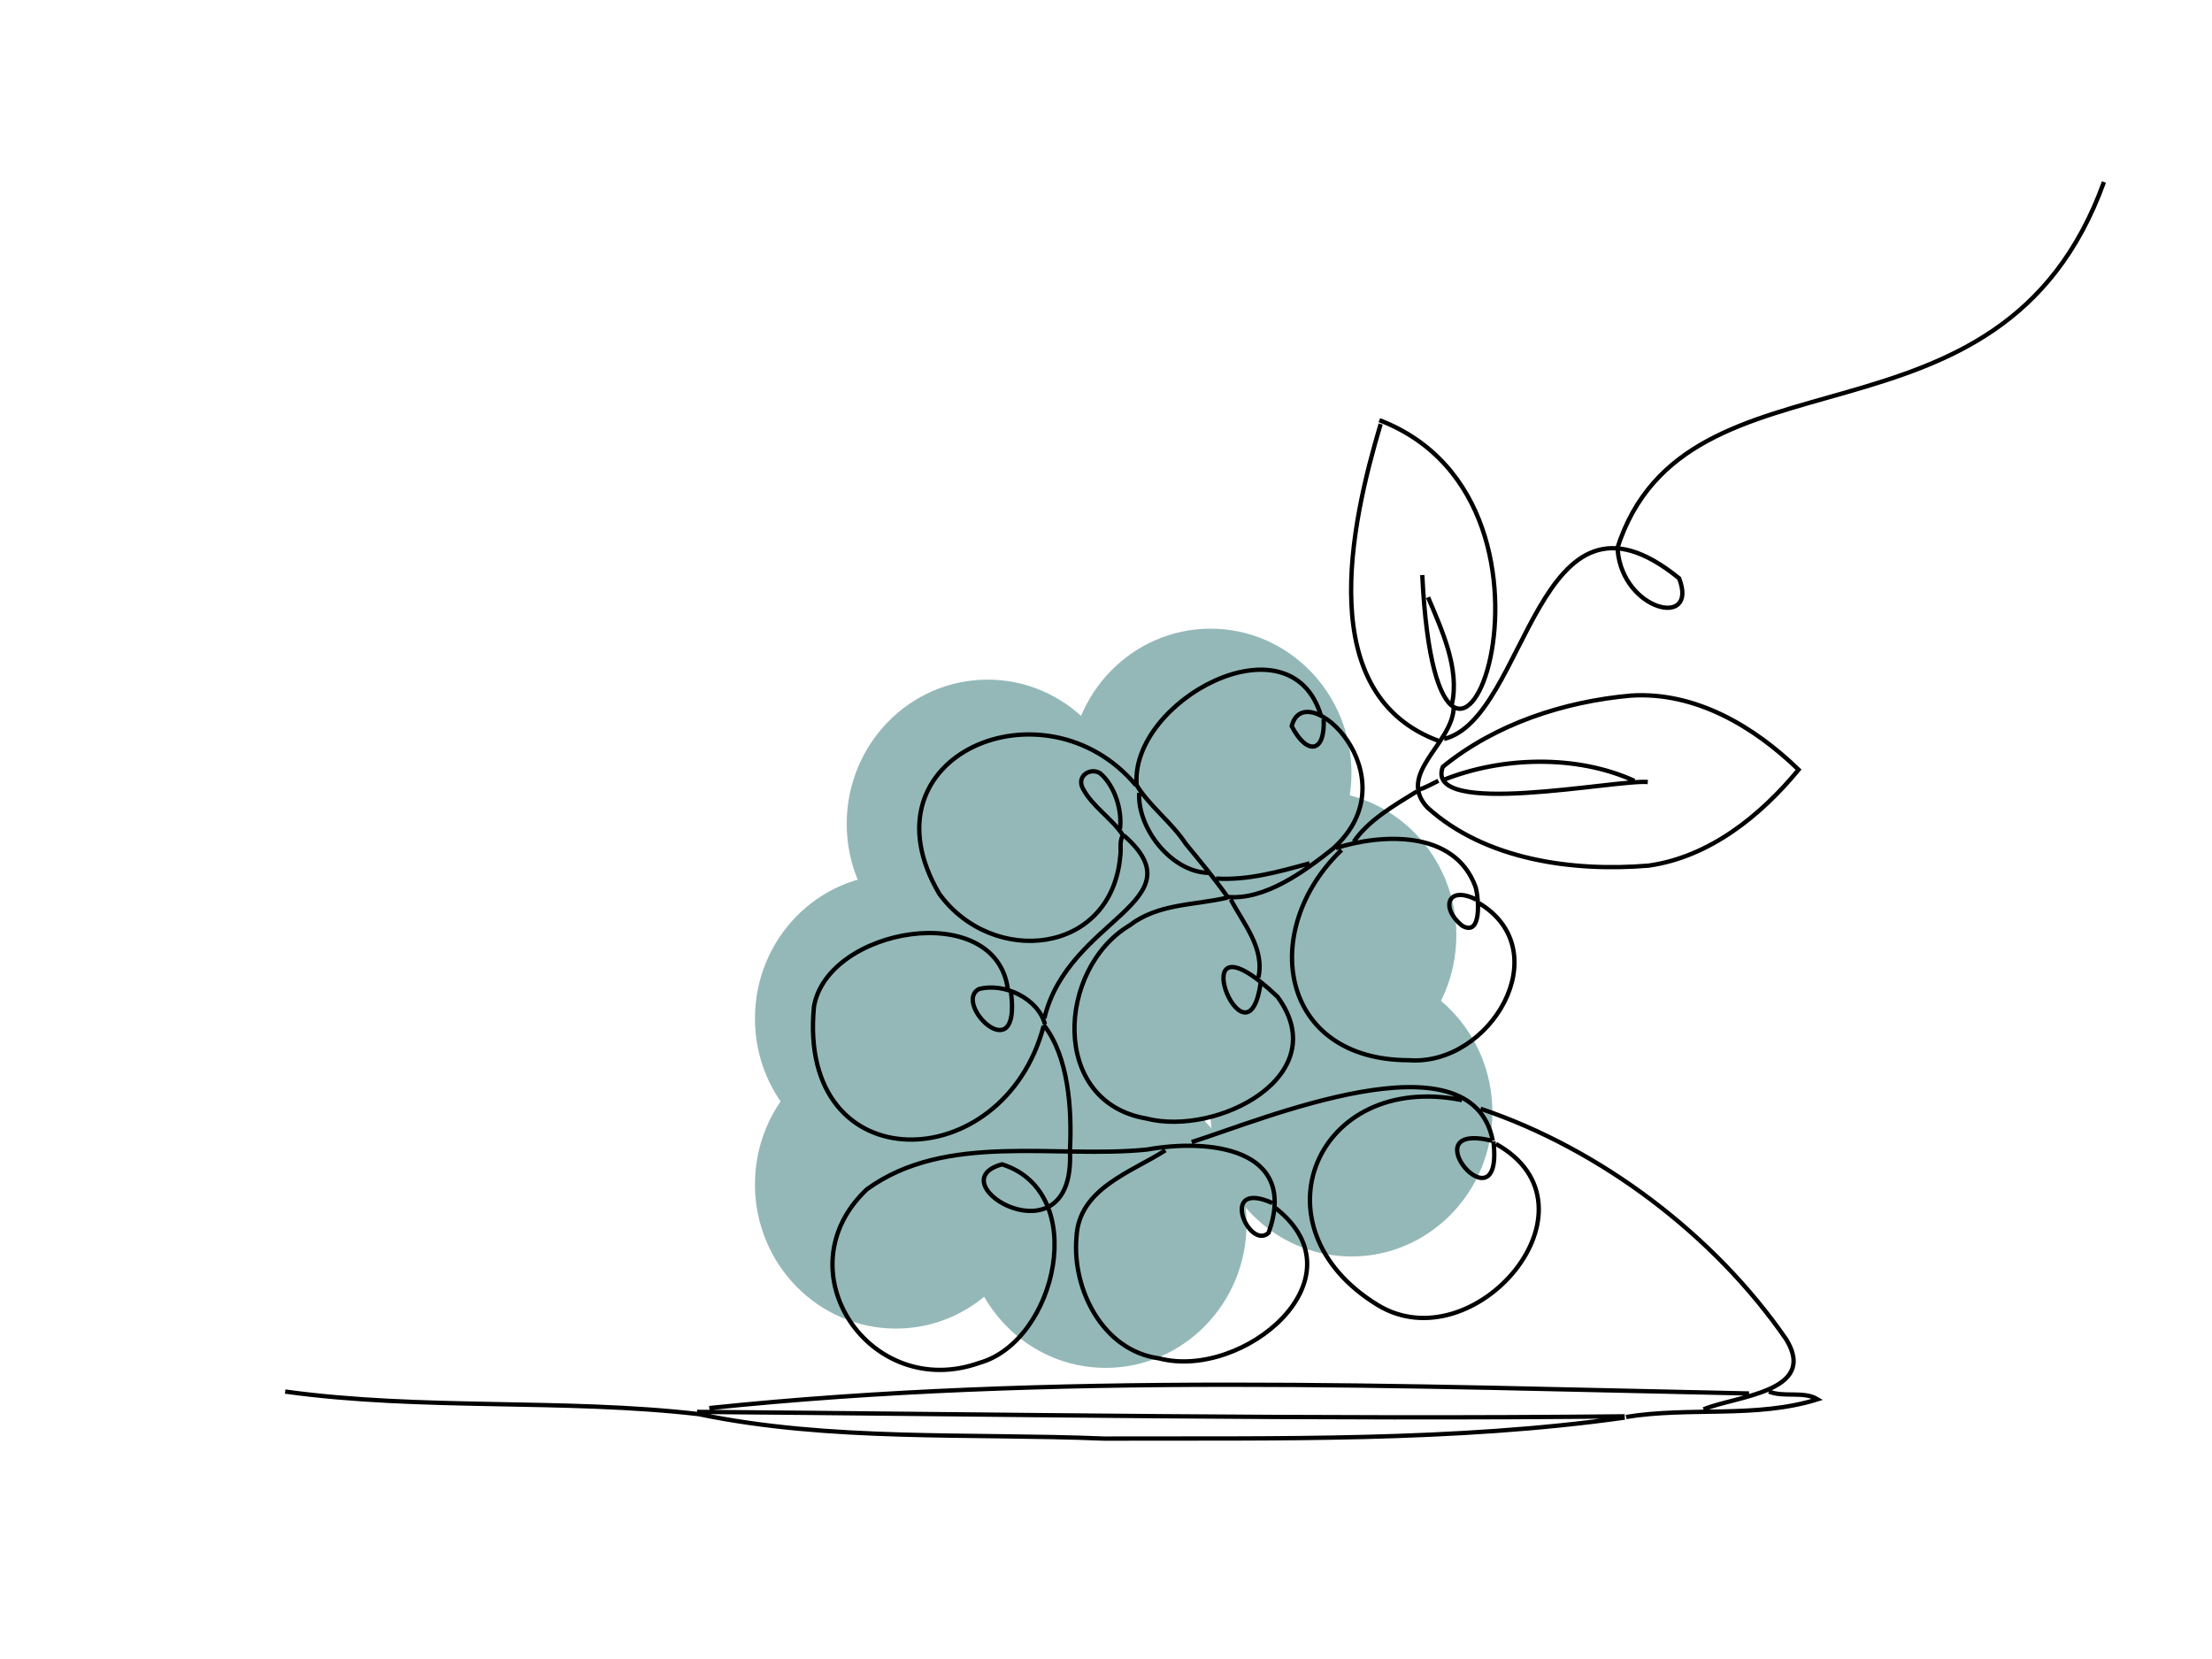<svg xmlns="http://www.w3.org/2000/svg" xmlns:xlink="http://www.w3.org/1999/xlink" viewBox="0 0 1024 768"><defs><style>      .cls-1, .cls-2, .cls-3 {        fill: none;      }      .cls-4 {        fill: #94b8b8;      }      .cls-2 {        stroke: #000;        stroke-miterlimit: 10;        stroke-width: 2px;      }      .cls-3 {        clip-path: url(#clippath);      }    </style><clipPath id="clippath"><rect class="cls-1" x="131" y="83.25" width="844" height="583.74"></rect></clipPath></defs><g id="Farbfl&#xE4;che"><path class="cls-4" d="m560.39,424.55c36.03,0,65.24-29.89,65.24-66.76s-29.21-66.76-65.24-66.76-65.24,29.89-65.24,66.76,29.21,66.76,65.24,66.76"></path><path class="cls-4" d="m608.94,499.71c36.03,0,65.24-29.89,65.24-66.76s-29.21-66.76-65.24-66.76-65.24,29.89-65.24,66.76,29.21,66.76,65.24,66.76"></path><path class="cls-4" d="m511.83,538.26c36.03,0,65.24-29.89,65.24-66.76s-29.21-66.76-65.24-66.76-65.24,29.89-65.24,66.76,29.21,66.76,65.24,66.76"></path><path class="cls-4" d="m457.21,448.14c36.03,0,65.24-29.89,65.24-66.76s-29.21-66.76-65.24-66.76-65.24,29.89-65.24,66.76,29.21,66.76,65.24,66.76"></path><path class="cls-4" d="m414.73,615.04c36.03,0,65.24-29.89,65.24-66.76s-29.21-66.76-65.24-66.76-65.24,29.89-65.24,66.76,29.21,66.76,65.24,66.76"></path><path class="cls-4" d="m414.73,538.26c36.03,0,65.24-29.89,65.24-66.76s-29.21-66.76-65.24-66.76-65.24,29.89-65.24,66.76,29.21,66.76,65.24,66.76"></path><path class="cls-4" d="m511.83,633.23c36.03,0,65.24-29.89,65.24-66.76s-29.21-66.76-65.24-66.76-65.24,29.89-65.24,66.76,29.21,66.76,65.24,66.76"></path><path class="cls-4" d="m625.63,581.66c36.03,0,65.24-29.89,65.24-66.76s-29.21-66.76-65.24-66.76-65.24,29.89-65.24,66.76,29.21,66.76,65.24,66.76"></path></g><g id="Ebene_1" data-name="Ebene 1"><g class="cls-3"><path class="cls-2" d="m973.97,84.28c-47.9,132.78-193.58,69.73-225.39,169.88m-282.03,203.69c-5.67-42-83.7-28.39-89.75,8.25-7.87,81.47,87.86,79.39,106.35,8.79m193.66,34.39c-67.46-13.5-98.01,58.71-39.08,94.83,44.71,27.29,106.93-45.47,54.8-74.55m-153.03,2.94c-15.84,10.21-40.15,17.7-41.17,40.27-2.1,24.13,12.24,52.53,38.21,56.05,38.99,10.23,95.62-36.98,53.96-69.57m-458.49,84.94c63.19,8.73,128.83,3.23,191.42,10.44,60.83,12.66,125.38,8.8,187.59,11.33,80.17-.23,161.99,1.42,241.11-9.72m-131.08-262.76c-38.45,36.94-28.88,97.26,31.14,97.32,37.81,2.81,69.23-50.47,32.62-72.63m-11.86-90.23c-.9,16.63-26.59,30.38-12.18,45.87,26.84,24.3,67.27,29.81,102.32,26.92,28.22-3.92,51.96-23.11,69.52-44.42-20.55-19.95-47.73-36.18-77.51-34.31-31.17,2.75-62.89,13.18-87.18,32.98-9.01,24.04,80.52,5.74,94.89,7.04m-194.55,53.5c-15.44,3.64-31.98,2.61-45.4,12.9-33.47,20.1-36.93,81.69,7.74,89.35,32.77,8.51,87.72-19.81,60.77-56.38-47.55-45.03-13.77,39.22-7.69-7.07m54.86-259.82c102.9,39.35,27.56,230,19.87,71.71m-335.71,387.39c141.65,1.11,287.39,3.55,429.43,2.06m-268.39-181.5c-3.09-11.89-18.91-19.42-30.54-16.3-12.43,6.56,19.56,38.35,14.82,1.46m143.54-127.86c-14.1-47.45-88.69-6.79-85.35,32.04,5.7,9.44,16.33,17.34,22.71,27.1,6.62,8.07,13.35,16.09,19.36,24.62,17.19,1.56,35.43-11.68,48.68-22.25,37.61-33.48-13.03-80.93-18.99-56.82,6.95,13.48,15.53,12.67,14.79-3.21m-23.73,223.97c-25.22-11.24-10.9,22.15-1.77,13.82,14.12-39.42-27.77-43.73-56.36-38.56-42.57,4.27-92.75-8.25-129.53,18.34-39.93,37.53,1.48,98.51,52.1,80.37,35.6-10.05,51.33-78.96,10.41-91.88-31.12,8.49,33.85,47.22,31.43-5.9m-12.16-58.63c11.55,14.59,13.14,39.2,12.16,58.05m190.1-19.25c55.57,18.67,108.28,58.53,141.52,106.81,14.95,24.53-23.71,26.15-38.31,32.36m-39.74-397.67c2.44,27.99,37.53,36.41,28.44,12.96-66.14-53.85-69.98,64.83-108.81,74.34m-29.36-145.78c-13.78,46.3-31.54,125.84,27.58,146.96m89.86,18.22c-26.67-12.2-61.47-11.29-88.67-.3m-142.05,2.35c-41.91-50.1-128.8-13.97-91.04,50.26,24.59,33.86,79.83,28.43,83.79-17.62.49-3.13-.55-6.43,1.18-9.5-4.67-7.47-14.23-13.33-18.52-21.68-3-5.57,3.27-9.87,7.98-7.04,6.87,5.86,10.33,17.24,9.2,25.86m164.89,32.62c-13.36-6.71-16.56,3.97-6.54,12.07,9.32,5.56,7.78-12.91,6.25-17.95-9.69-26.47-43.34-24.66-64.66-17.93m191.28,252.47c-159.25-3.26-322.9-9.8-481.32,6.76m332.75-375.33c6.36,15.14,14.8,33.22,10.97,49.67m18.68,201.92c-39.12-9.55,5.53,42.89.6.29m-.3-.29c-9.83-50.86-107.28-9.48-139.39.59m-31.43-141.96c35.36,30.82-25.77,38.37-36.77,84.65m43.89-104.34c-.89,16.55,15.07,36.66,32.03,37.03m259.5,240.13c7.04,2.84,15.97-.37,22.54,3.57-28.53,8.95-59.23,3.37-88.67,8.19m-86.89-294.51c-2.94,1.43-5.78,3.07-8.9,4.11m-87.19,50.85c5.88,11.25,15.81,22.64,12.75,36.15m23.72-52.91c-14.07,3.88-28.5,7.96-43.3,7.06m92.83-40.27c-10.31,6.38-22.38,13.31-29.06,23.22"></path></g></g></svg>